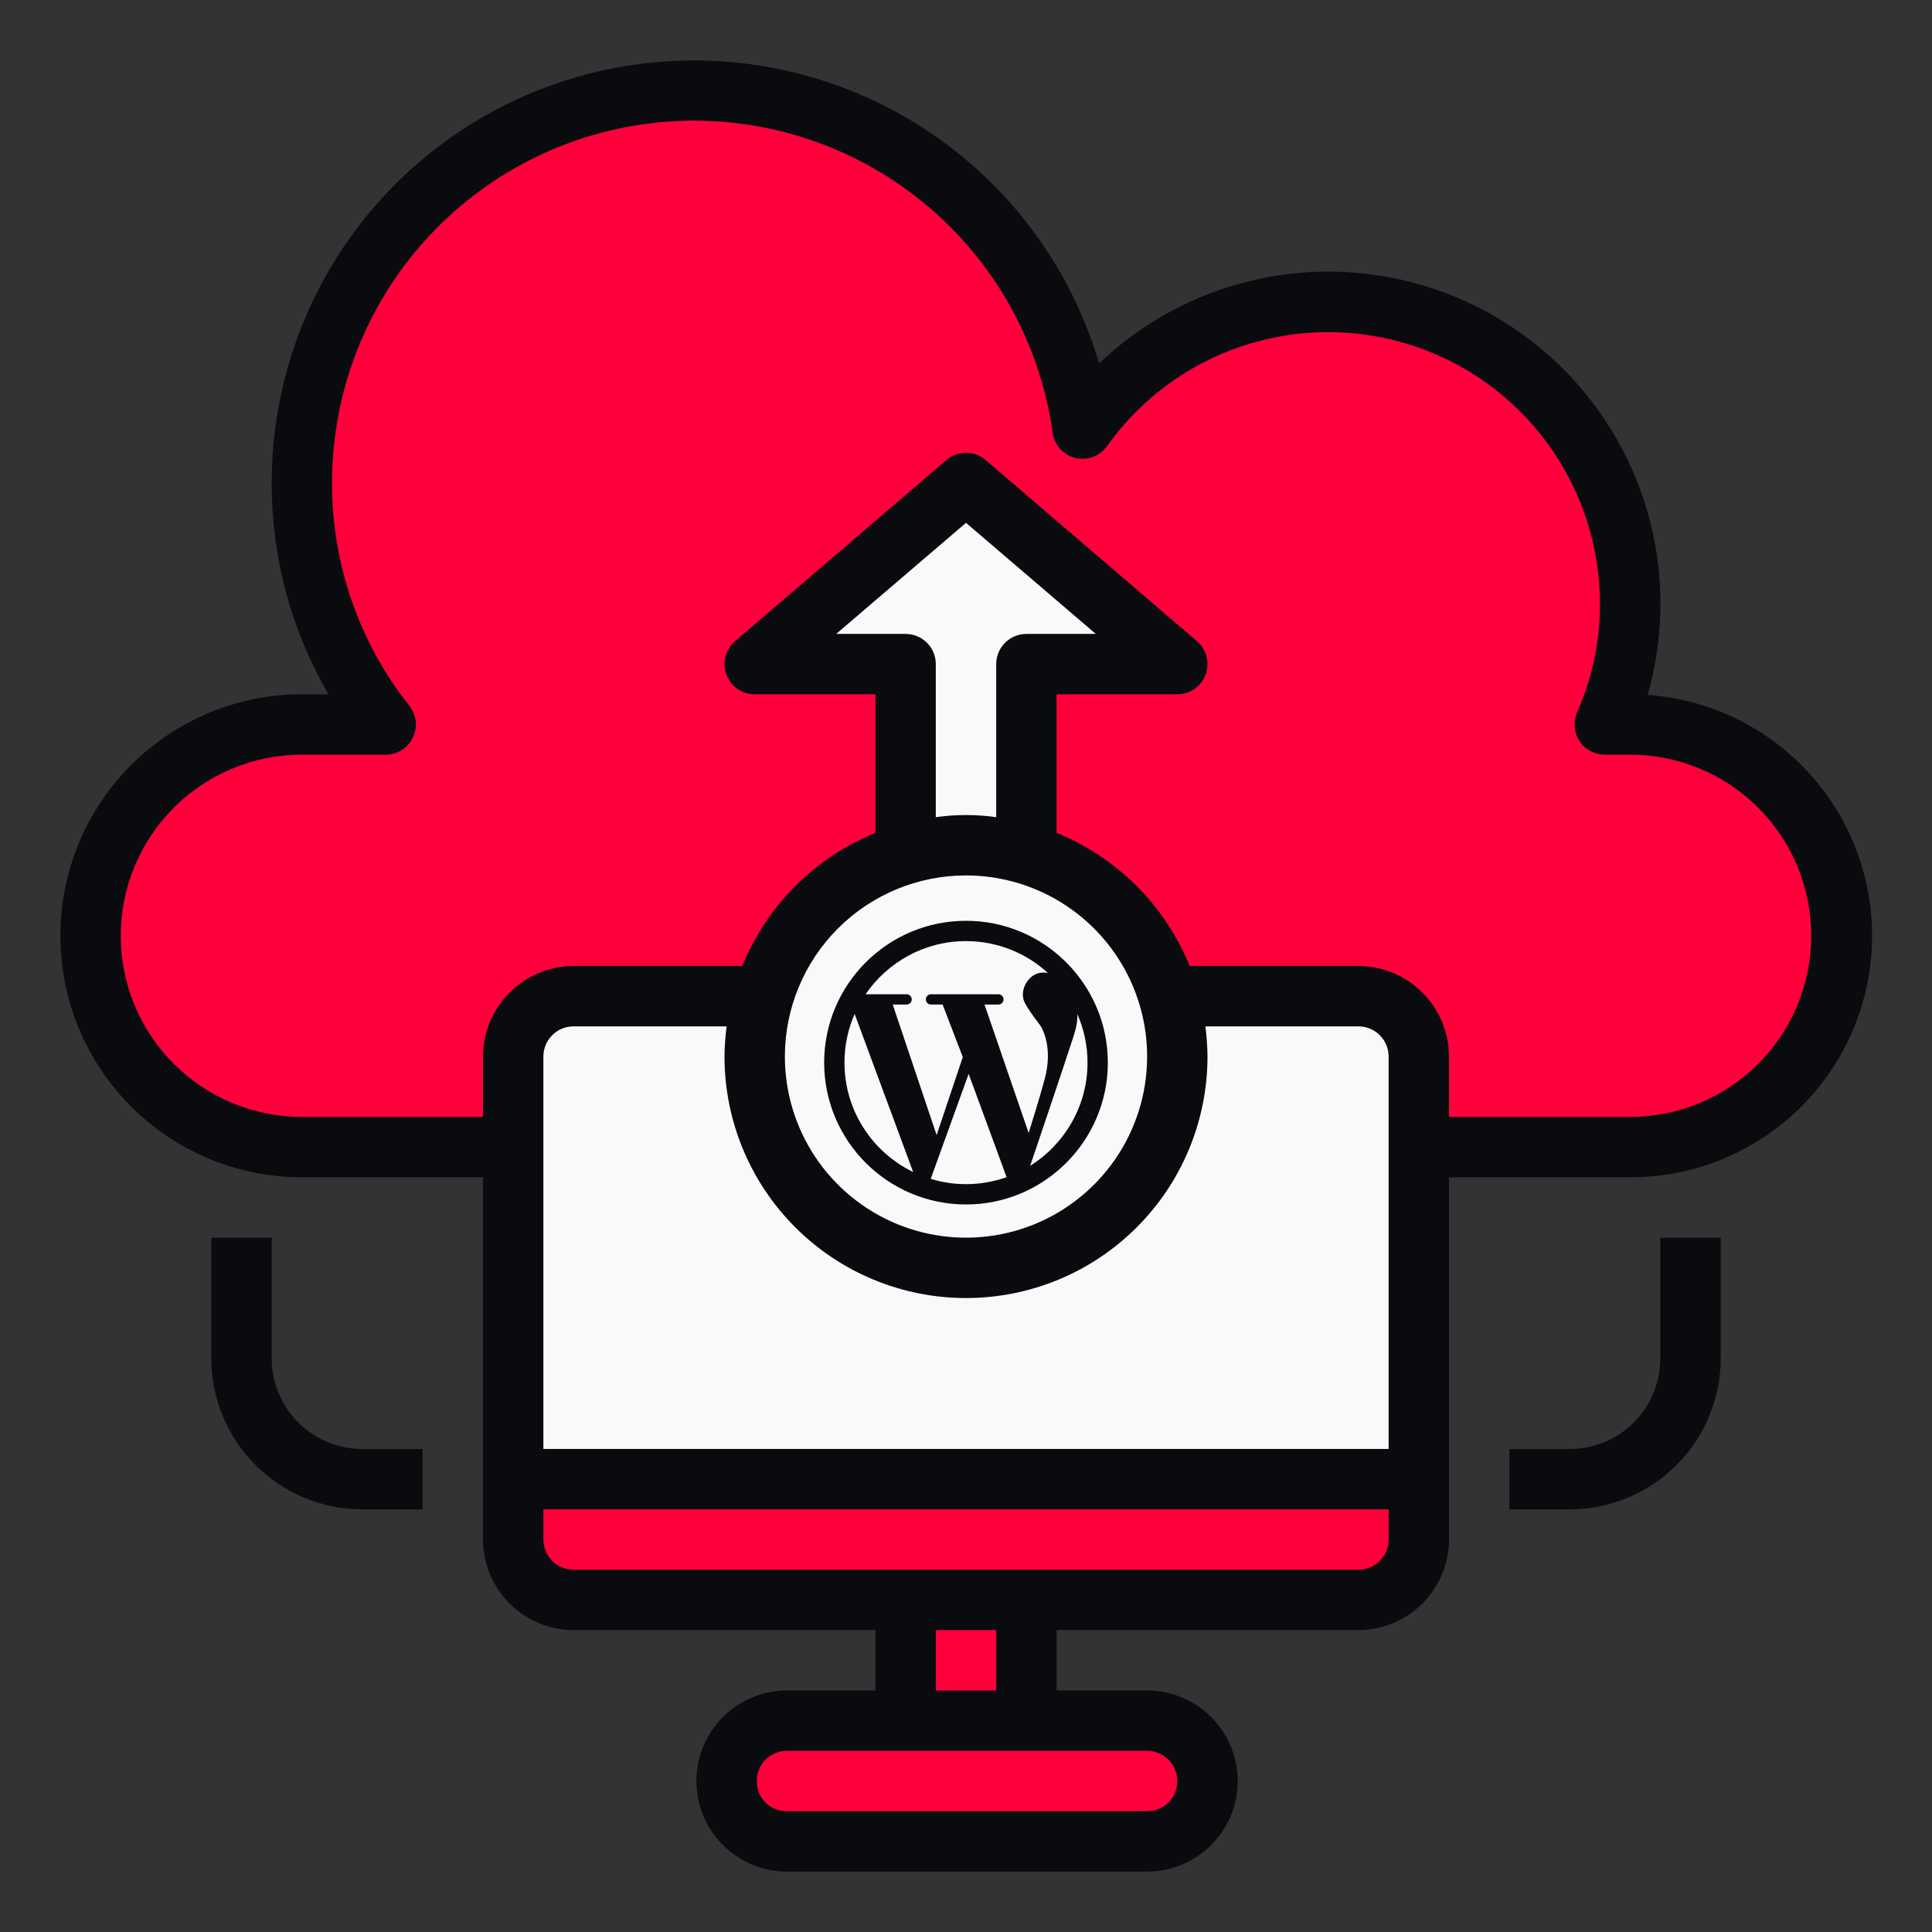 <svg width="60" height="60" viewBox="0 0 60 60" fill="none" xmlns="http://www.w3.org/2000/svg">
<rect x="0" y="0" width="60" height="60" fill="#333333" stroke="none"/>
<path d="M57.188 29.062C57.188 30.802 56.496 32.472 55.265 33.702C54.035 34.933 52.365 35.624 50.625 35.624H9.375C7.635 35.624 5.965 34.933 4.735 33.702C3.504 32.472 2.812 30.802 2.812 29.062C2.812 27.321 3.504 25.652 4.735 24.422C5.965 23.191 7.635 22.499 9.375 22.499H11.972C10.819 21.028 10.021 19.311 9.638 17.481C9.256 15.652 9.3 13.758 9.766 11.948C10.233 10.138 11.111 8.46 12.33 7.044C13.55 5.627 15.079 4.511 16.8 3.78C18.521 3.05 20.387 2.726 22.253 2.832C24.119 2.939 25.936 3.474 27.562 4.396C29.188 5.317 30.58 6.601 31.631 8.147C32.681 9.693 33.361 11.46 33.619 13.312C34.962 11.422 36.959 10.097 39.222 9.594C41.486 9.091 43.856 9.445 45.873 10.588C47.891 11.731 49.413 13.582 50.145 15.782C50.877 17.982 50.768 20.375 49.837 22.499H50.625C52.365 22.499 54.035 23.191 55.265 24.422C56.496 25.652 57.188 27.321 57.188 29.062Z" fill="#FF003C"/>
<path d="M44.062 45.938V47.812C44.061 48.309 43.863 48.785 43.512 49.137C43.16 49.488 42.684 49.686 42.188 49.688H17.812C17.316 49.686 16.84 49.488 16.488 49.137C16.137 48.785 15.939 48.309 15.938 47.812V45.938H44.062Z" fill="#FF003C"/>
<path d="M37.5 55.312C37.496 55.809 37.297 56.283 36.947 56.634C36.596 56.985 36.121 57.184 35.625 57.188H24.44C23.954 57.188 23.487 56.999 23.137 56.662C22.788 56.324 22.582 55.864 22.565 55.378V55.312C22.565 54.815 22.763 54.338 23.115 53.987C23.466 53.635 23.943 53.438 24.44 53.438H35.625C36.122 53.439 36.598 53.637 36.949 53.988C37.3 54.34 37.498 54.816 37.5 55.312Z" fill="#FF003C"/>
<path d="M28.125 49.688H31.875V53.438H28.125V49.688Z" fill="#FF003C"/>
<path d="M44.062 32.812V45.938H15.938V32.812C15.939 32.316 16.137 31.84 16.488 31.488C16.84 31.137 17.316 30.939 17.812 30.938H42.188C42.684 30.939 43.16 31.137 43.512 31.488C43.863 31.84 44.061 32.316 44.062 32.812Z" fill="#F9F9F9"/>
<path d="M30 39.375C33.624 39.375 36.562 36.437 36.562 32.812C36.562 29.188 33.624 26.25 30 26.25C26.376 26.25 23.438 29.188 23.438 32.812C23.438 36.437 26.376 39.375 30 39.375Z" fill="#F9F9F9"/>
<g clip-path="url(#clip0_1296_810)">
<path d="M30 28.596C27.571 28.596 25.595 30.572 25.595 33.001C25.595 35.429 27.571 37.406 30 37.406C32.428 37.406 34.405 35.429 34.405 33.001C34.405 30.572 32.428 28.596 30 28.596ZM30 29.227C30.978 29.227 31.872 29.601 32.543 30.216C32.43 30.194 32.317 30.198 32.207 30.236C31.901 30.342 31.64 30.785 31.832 31.157C31.921 31.327 32.098 31.571 32.291 31.825C32.415 31.991 32.685 32.593 32.452 33.479C32.288 34.105 31.945 35.183 31.945 35.183L30.575 31.197H31.007C31.095 31.197 31.166 31.126 31.166 31.037C31.166 30.949 31.095 30.878 31.007 30.878H28.913C28.824 30.878 28.753 30.949 28.753 31.037C28.753 31.126 28.824 31.197 28.913 31.197H29.274L29.9 32.828L29.088 35.252L27.724 31.197H28.156C28.244 31.197 28.315 31.126 28.315 31.037C28.315 30.949 28.244 30.878 28.156 30.878H26.881C27.563 29.882 28.707 29.227 30 29.227ZM26.226 33.001C26.226 32.463 26.338 31.951 26.542 31.489L28.359 36.398C27.098 35.788 26.226 34.495 26.226 33.001ZM28.904 36.611L30.082 33.35L31.261 36.558C30.867 36.697 30.442 36.775 30.002 36.775C29.619 36.775 29.252 36.717 28.904 36.611ZM31.994 36.204C32.231 35.506 33.05 33.074 33.205 32.591C33.351 32.137 33.468 31.872 33.459 31.495C33.661 31.958 33.774 32.467 33.774 33.001C33.774 34.349 33.061 35.535 31.994 36.204Z" fill="#090B0E"/>
</g>
<path d="M51.562 42.188C51.562 42.933 51.266 43.649 50.739 44.176C50.211 44.704 49.496 45 48.75 45H46.875V46.875H48.75C49.993 46.873 51.184 46.379 52.063 45.5C52.942 44.622 53.436 43.43 53.438 42.188V38.438H51.562V42.188Z" fill="#090B0E"/>
<path d="M8.438 42.188V38.438H6.562V42.188C6.564 43.43 7.058 44.622 7.937 45.5C8.816 46.379 10.007 46.873 11.25 46.875H13.125V45H11.25C10.504 45 9.789 44.704 9.261 44.176C8.734 43.649 8.438 42.933 8.438 42.188Z" fill="#090B0E"/>
<path d="M30 26.25C29.365 26.248 28.733 26.34 28.125 26.522V20.625H23.438L30 15L36.562 20.625H31.875V26.522C31.267 26.34 30.635 26.248 30 26.25Z" fill="#F9F9F9"/>
<path d="M51.169 21.581C51.791 19.404 51.679 17.083 50.85 14.976C50.022 12.869 48.524 11.093 46.586 9.922C44.649 8.752 42.38 8.251 40.129 8.497C37.879 8.744 35.772 9.724 34.134 11.287C33.243 8.261 31.291 5.657 28.636 3.954C25.98 2.25 22.8 1.561 19.678 2.012C16.555 2.463 13.7 4.024 11.636 6.41C9.571 8.795 8.436 11.845 8.438 14.999C8.433 17.305 9.042 19.569 10.2 21.562H9.375C7.386 21.562 5.478 22.352 4.072 23.759C2.665 25.165 1.875 27.073 1.875 29.062C1.875 31.051 2.665 32.959 4.072 34.365C5.478 35.772 7.386 36.562 9.375 36.562H15V47.812C15.002 48.557 15.299 49.271 15.826 49.798C16.353 50.325 17.067 50.622 17.812 50.624H27.188V52.499H24.441C23.695 52.499 22.979 52.796 22.452 53.323C21.924 53.851 21.628 54.566 21.628 55.312C21.628 56.058 21.924 56.773 22.452 57.301C22.979 57.828 23.695 58.124 24.441 58.124H35.625C36.371 58.124 37.086 57.828 37.614 57.301C38.141 56.773 38.438 56.058 38.438 55.312C38.438 54.566 38.141 53.851 37.614 53.323C37.086 52.796 36.371 52.499 35.625 52.499H32.812V50.624H42.188C42.933 50.622 43.647 50.325 44.174 49.798C44.701 49.271 44.998 48.557 45 47.812V36.562H50.625C52.569 36.566 54.439 35.814 55.84 34.465C57.241 33.117 58.063 31.277 58.134 29.334C58.205 27.391 57.518 25.496 56.218 24.05C54.919 22.603 53.108 21.718 51.169 21.581ZM35.625 54.374C35.874 54.374 36.112 54.473 36.288 54.649C36.464 54.825 36.562 55.063 36.562 55.312C36.562 55.561 36.464 55.799 36.288 55.975C36.112 56.151 35.874 56.249 35.625 56.249H24.441C24.319 56.252 24.199 56.23 24.086 56.185C23.973 56.14 23.87 56.074 23.783 55.989C23.696 55.905 23.627 55.804 23.578 55.693C23.53 55.581 23.505 55.461 23.503 55.34C23.498 55.214 23.519 55.089 23.564 54.971C23.609 54.854 23.677 54.747 23.765 54.656C23.853 54.566 23.958 54.495 24.074 54.446C24.19 54.398 24.315 54.373 24.441 54.374H35.625ZM29.062 52.499V50.624H30.938V52.499H29.062ZM43.125 47.812C43.125 48.061 43.026 48.299 42.85 48.475C42.675 48.651 42.436 48.749 42.188 48.749H17.812C17.564 48.749 17.325 48.651 17.15 48.475C16.974 48.299 16.875 48.061 16.875 47.812V46.874H43.125V47.812ZM43.125 44.999H16.875V32.812C16.875 32.563 16.974 32.325 17.15 32.149C17.325 31.973 17.564 31.875 17.812 31.875H22.566C22.525 32.185 22.503 32.498 22.5 32.812C22.5 34.801 23.29 36.709 24.697 38.115C26.103 39.522 28.011 40.312 30 40.312C31.989 40.312 33.897 39.522 35.303 38.115C36.71 36.709 37.5 34.801 37.5 32.812C37.497 32.498 37.475 32.185 37.434 31.875H42.188C42.436 31.875 42.675 31.973 42.85 32.149C43.026 32.325 43.125 32.563 43.125 32.812V44.999ZM28.125 19.687H25.969L30 16.237L34.031 19.687H31.875C31.626 19.687 31.388 19.786 31.212 19.962C31.036 20.137 30.938 20.376 30.938 20.625V25.378C30.316 25.29 29.684 25.29 29.062 25.378V20.625C29.062 20.376 28.964 20.137 28.788 19.962C28.612 19.786 28.374 19.687 28.125 19.687ZM30 27.187C31.113 27.187 32.2 27.517 33.125 28.135C34.05 28.753 34.771 29.631 35.197 30.659C35.623 31.687 35.734 32.818 35.517 33.909C35.3 35.001 34.764 36.003 33.977 36.789C33.191 37.576 32.188 38.112 31.097 38.329C30.006 38.546 28.875 38.434 27.847 38.009C26.82 37.583 25.941 36.862 25.323 35.937C24.705 35.012 24.375 33.925 24.375 32.812C24.375 31.32 24.968 29.889 26.023 28.834C27.077 27.78 28.508 27.187 30 27.187ZM50.625 34.687H45V32.812C44.998 32.067 44.701 31.353 44.174 30.826C43.647 30.299 42.933 30.002 42.188 30H36.947C36.569 29.069 36.008 28.224 35.298 27.514C34.588 26.804 33.743 26.243 32.812 25.865V21.562H36.562C36.754 21.562 36.941 21.503 37.099 21.394C37.256 21.284 37.376 21.129 37.442 20.949C37.508 20.77 37.518 20.574 37.47 20.388C37.422 20.203 37.318 20.037 37.172 19.912L30.609 14.287C30.44 14.142 30.224 14.062 30 14.062C29.776 14.062 29.56 14.142 29.391 14.287L22.828 19.912C22.683 20.037 22.578 20.203 22.53 20.388C22.482 20.574 22.492 20.77 22.558 20.949C22.624 21.129 22.744 21.284 22.901 21.394C23.059 21.503 23.246 21.562 23.438 21.562H27.188V25.865C26.257 26.243 25.412 26.804 24.702 27.514C23.992 28.224 23.431 29.069 23.053 30H17.812C17.067 30.002 16.353 30.299 15.826 30.826C15.299 31.353 15.002 32.067 15 32.812V34.687H9.375C7.883 34.687 6.452 34.094 5.398 33.039C4.343 31.985 3.75 30.554 3.75 29.062C3.75 27.57 4.343 26.139 5.398 25.084C6.452 24.03 7.883 23.437 9.375 23.437H11.972C12.148 23.438 12.322 23.389 12.472 23.296C12.622 23.203 12.742 23.069 12.82 22.91C12.897 22.752 12.928 22.574 12.909 22.399C12.89 22.223 12.822 22.057 12.713 21.918C11.151 19.951 10.305 17.511 10.312 14.999C10.31 12.151 11.389 9.408 13.331 7.324C15.273 5.241 17.933 3.972 20.775 3.774C23.616 3.577 26.427 4.465 28.639 6.26C30.851 8.055 32.299 10.622 32.691 13.443C32.717 13.628 32.798 13.801 32.923 13.94C33.048 14.079 33.212 14.177 33.394 14.221C33.576 14.267 33.767 14.256 33.943 14.191C34.118 14.126 34.27 14.009 34.378 13.856C35.416 12.399 36.889 11.31 38.586 10.745C40.283 10.181 42.116 10.17 43.819 10.715C45.523 11.259 47.009 12.331 48.064 13.775C49.118 15.219 49.687 16.961 49.688 18.75C49.692 19.912 49.449 21.063 48.975 22.125C48.915 22.268 48.891 22.424 48.904 22.579C48.917 22.734 48.967 22.884 49.05 23.015C49.137 23.145 49.254 23.251 49.391 23.324C49.528 23.398 49.682 23.437 49.837 23.437H50.625C52.117 23.437 53.548 24.03 54.602 25.084C55.657 26.139 56.25 27.57 56.25 29.062C56.25 30.554 55.657 31.985 54.602 33.039C53.548 34.094 52.117 34.687 50.625 34.687Z" fill="#090B0E"/>
<defs>
<clipPath id="clip0_1296_810">
<rect width="10" height="10" fill="white" transform="translate(25 28)"/>
</clipPath>
</defs>
</svg>
